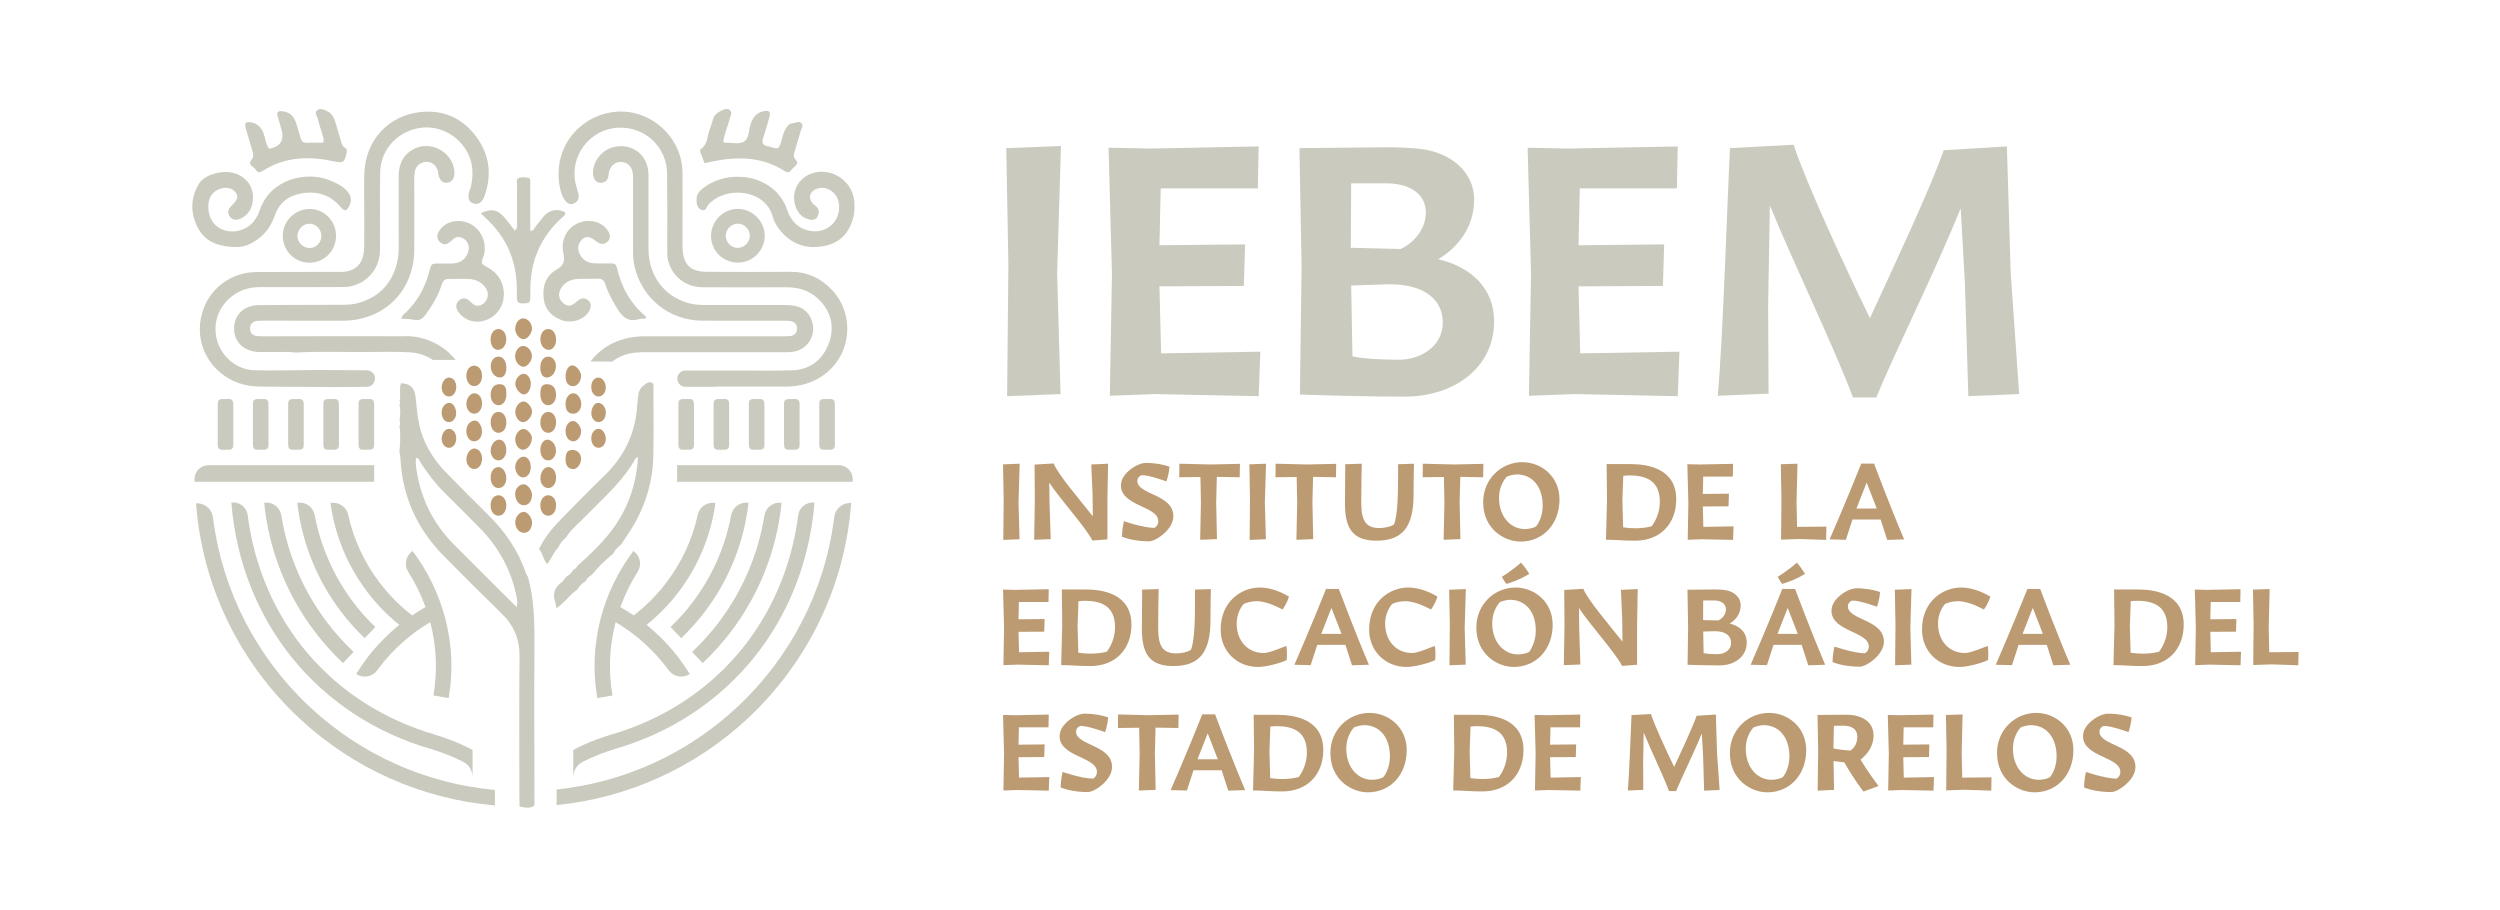 <svg width="390" height="142" viewBox="0 0 390 142" fill="none" xmlns="http://www.w3.org/2000/svg">
<path d="M275.832 47.65L275.898 61.41L267.96 61.74C268.754 53.736 269.548 29.127 269.878 23.108L279.801 22.578C281.786 28.598 287.872 41.763 291.709 49.635C295.81 40.704 301.036 29.657 303.219 23.438L313.076 22.843L313.671 42.623L314.994 61.476L307.056 61.807L306.527 44.144L305.865 32.501C301.632 42.953 295.347 55.456 292.701 62.005H289.063C286.02 53.868 279.934 41.432 276.097 32.038L275.832 47.65Z" fill="#CBCABE"/>
<path d="M259.612 38.124L259.413 44.607L246.249 44.673L246.513 55.125L261.993 54.861L261.729 61.807L245.587 61.476L238.509 61.74L238.84 42.755L238.311 23.041L244.793 23.174L261.729 22.843L261.596 29.392H246.447L246.249 38.256L259.612 38.124Z" fill="#CBCABE"/>
<path d="M202.716 23.108L216.409 22.975C217.997 22.975 219.585 23.041 221.106 23.174C226.332 23.637 229.971 26.878 229.971 31.112C229.971 35.478 227.391 38.653 224.348 40.439C229.508 41.63 233.08 45.004 233.08 50.098C233.08 57.573 226.597 61.873 219.188 61.873C212.573 61.873 206.619 61.674 202.782 61.542L203.047 41.763L202.716 23.108ZM210.786 44.541L210.985 55.588C212.705 55.985 215.814 56.117 218.262 56.117C221.305 56.117 225.075 54.265 225.075 50.296C225.075 46.922 222.429 44.342 216.74 44.342L210.786 44.541ZM210.786 28.598C210.786 31.906 210.72 35.279 210.72 38.653L218.46 38.852C219.915 38.256 222.429 36.206 222.429 33.163C222.429 30.186 219.849 28.598 216.211 28.598H210.786Z" fill="#CBCABE"/>
<path d="M194.235 38.124L194.036 44.607L180.872 44.673L181.136 55.125L196.616 54.861L196.352 61.807L180.21 61.476L173.132 61.74L173.463 42.755L172.934 23.041L179.417 23.174L196.352 22.843L196.219 29.392H181.07L180.872 38.256L194.235 38.124Z" fill="#CBCABE"/>
<path d="M164.916 42.622L165.445 61.476L157.11 61.807L157.308 41.167L156.978 23.108L165.511 22.777L164.916 42.622Z" fill="#CBCABE"/>
<path d="M297.045 84.145L294.405 84.226L293.377 81.042H288.985L287.957 84.206L285.418 84.145C285.418 84.145 288.078 78.06 290.355 72.317H292.35C292.35 72.317 294.848 78.987 297.045 84.145ZM291.201 75.279L289.609 79.329H292.773L291.201 75.279Z" fill="#BC9B73"/>
<path d="M284.919 82.15L284.878 84.226L280.687 84.085L277.846 84.186L277.906 77.939L277.806 72.418L280.405 72.337L280.264 78.382L280.345 82.191L284.919 82.15Z" fill="#BC9B73"/>
<path d="M269.713 77.012L269.653 78.987L265.643 79.007L265.723 82.191L270.438 82.11L270.358 84.226L265.441 84.125L263.285 84.206L263.386 78.422L263.225 72.418L265.199 72.458L270.358 72.357L270.318 74.352H265.703L265.643 77.052L269.713 77.012Z" fill="#BC9B73"/>
<path d="M250.532 84.206L250.693 77.979L250.633 72.397H254.32C257 72.397 261.494 73.062 261.494 77.898C261.494 81.727 258.975 84.347 255.106 84.347C253.132 84.347 252.507 84.226 250.935 84.206H250.532ZM253.091 78.12L253.212 82.271C253.776 82.352 254.462 82.412 255.147 82.412C256.114 82.412 256.98 82.271 257.645 82.11C258.351 81.203 258.935 79.813 258.935 78.281C258.935 75.037 256.839 74.171 254.26 74.171C253.897 74.171 253.535 74.191 253.232 74.231L253.091 78.12Z" fill="#BC9B73"/>
<path d="M237.477 72.095C240.398 72.095 243.28 74.292 243.28 77.899C243.28 81.767 240.701 84.488 237.215 84.488C234.676 84.488 231.371 82.533 231.371 78.342C231.371 74.715 234.212 72.095 237.477 72.095ZM237.9 82.533C238.444 82.533 239.25 82.372 239.633 82.11C240.177 81.465 240.66 80.236 240.66 78.886C240.66 75.964 239.089 74.01 236.63 74.01C236.127 74.01 235.26 74.231 235.018 74.392C234.635 74.836 233.85 75.964 233.85 77.657C233.85 80.579 235.623 82.533 237.9 82.533Z" fill="#BC9B73"/>
<path d="M231.412 72.357L231.372 74.453L227.805 74.392L227.704 78.362L227.825 84.105L225.206 84.206L225.327 78.362L225.246 74.412L221.941 74.453L221.962 72.337L226.818 72.458L231.412 72.357Z" fill="#BC9B73"/>
<path d="M209.816 78.584L209.857 72.418L212.436 72.337C212.416 73.244 212.355 75.46 212.355 78.463C212.355 81.405 213.202 82.372 215.197 82.372C216.144 82.372 217.071 82.09 217.453 81.828C218.038 80.538 218.098 76.81 218.098 74.896V72.418L220.577 72.337C220.557 73.204 220.516 75.541 220.516 77.153C220.516 82.029 218.924 84.347 214.733 84.347C211.086 84.347 209.816 82.513 209.816 78.584Z" fill="#BC9B73"/>
<path d="M208.447 72.357L208.407 74.453L204.84 74.392L204.74 78.362L204.86 84.105L202.241 84.206L202.362 78.362L202.281 74.412L198.977 74.453L198.997 72.337L203.853 72.458L208.447 72.357Z" fill="#BC9B73"/>
<path d="M197.319 78.382L197.481 84.125L194.942 84.226L195.002 77.939L194.901 72.438L197.501 72.337L197.319 78.382Z" fill="#BC9B73"/>
<path d="M193.433 72.357L193.392 74.453L189.826 74.392L189.725 78.362L189.846 84.105L187.226 84.206L187.347 78.362L187.267 74.412L183.962 74.453L183.982 72.337L188.838 72.458L193.433 72.357Z" fill="#BC9B73"/>
<path d="M178.713 72.216C180.305 72.216 181.514 72.478 182.441 72.8C182.36 74.03 181.957 75.098 181.957 75.098C181.957 75.098 179.358 74.13 178.169 74.13C177.927 74.13 177.423 74.493 177.423 75.017C177.423 77.213 183.045 77.052 183.045 80.538C183.045 82.594 180.305 84.447 179.277 84.447C177.544 84.447 175.973 84.125 175.025 83.722C175.025 82.594 175.328 81.304 175.328 81.304C175.328 81.304 178.209 82.311 180.043 82.352C180.184 82.352 180.688 81.969 180.688 81.304C180.688 78.926 174.864 78.987 174.864 75.722C174.864 73.748 177.524 72.216 178.713 72.216Z" fill="#BC9B73"/>
<path d="M163.73 78.584L163.911 84.105L161.332 84.206L161.433 77.878L161.392 72.478L164.375 72.297C164.999 73.949 168.324 77.818 170.48 80.538L170.44 77.113L170.238 72.458L172.858 72.337L172.757 78.06V84.145L170.42 84.326C169.271 82.11 165.362 77.858 163.69 75.299L163.73 78.584Z" fill="#BC9B73"/>
<path d="M158.89 78.382L159.051 84.125L156.512 84.226L156.572 77.939L156.472 72.438L159.071 72.337L158.89 78.382Z" fill="#BC9B73"/>
<path d="M358.575 101.708L358.535 103.783L354.343 103.642L351.502 103.743L351.563 97.497L351.462 91.975L354.061 91.895L353.92 97.94L354.001 101.748L358.575 101.708Z" fill="#BC9B73"/>
<path d="M348.878 96.57L348.818 98.544L344.808 98.564L344.888 101.748L349.603 101.668L349.523 103.783L344.606 103.683L342.45 103.763L342.551 97.98L342.39 91.975L344.364 92.016L349.523 91.915L349.483 93.91H344.868L344.808 96.61L348.878 96.57Z" fill="#BC9B73"/>
<path d="M329.697 103.763L329.858 97.537L329.798 91.955H333.486C336.166 91.955 340.659 92.62 340.659 97.456C340.659 101.285 338.14 103.904 334.271 103.904C332.297 103.904 331.672 103.783 330.1 103.763H329.697ZM332.256 97.678L332.377 101.829C332.941 101.91 333.627 101.97 334.312 101.97C335.279 101.97 336.145 101.829 336.81 101.668C337.516 100.761 338.1 99.371 338.1 97.839C338.1 94.595 336.004 93.728 333.425 93.728C333.062 93.728 332.7 93.749 332.397 93.789L332.256 97.678Z" fill="#BC9B73"/>
<path d="M322.961 103.703L320.321 103.783L319.293 100.6H314.901L313.873 103.763L311.334 103.703C311.334 103.703 313.994 97.618 316.271 91.875H318.266C318.266 91.875 320.764 98.544 322.961 103.703ZM317.117 94.837L315.525 98.887H318.689L317.117 94.837Z" fill="#BC9B73"/>
<path d="M306.601 101.869C307.467 101.869 310.006 100.761 310.087 100.761C310.268 101.99 310.127 102.977 310.127 102.977C309.18 103.441 306.943 104.045 305.674 104.045C302.309 104.045 299.83 101.527 299.83 98.222C299.83 93.809 303.074 91.653 305.936 91.653C307.729 91.653 309.422 92.439 310.49 93.064C310.147 94.252 309.482 95.079 309.482 95.079C309.381 95.079 307.306 93.789 305.452 93.789C304.565 93.789 303.88 94.011 303.437 94.212C302.913 94.776 302.329 95.925 302.329 97.255C302.329 98.625 302.752 99.774 303.518 100.6C304.263 101.386 305.23 101.869 306.601 101.869Z" fill="#BC9B73"/>
<path d="M298.013 97.94L298.174 103.683L295.635 103.783L295.695 97.497L295.595 91.996L298.194 91.895L298.013 97.94Z" fill="#BC9B73"/>
<path d="M289.56 91.774C291.152 91.774 292.361 92.036 293.287 92.358C293.207 93.587 292.804 94.655 292.804 94.655C292.804 94.655 290.204 93.688 289.016 93.688C288.774 93.688 288.27 94.051 288.27 94.575C288.27 96.771 293.892 96.61 293.892 100.096C293.892 102.151 291.152 104.005 290.124 104.005C288.391 104.005 286.819 103.683 285.872 103.28C285.872 102.151 286.174 100.862 286.174 100.862C286.174 100.862 289.056 101.869 290.89 101.91C291.031 101.91 291.534 101.527 291.534 100.862C291.534 98.484 285.711 98.544 285.711 95.28C285.711 93.305 288.371 91.774 289.56 91.774Z" fill="#BC9B73"/>
<path d="M284.726 103.703L282.087 103.783L281.059 100.6H276.666L275.639 103.763L273.1 103.703C273.1 103.703 275.759 97.618 278.036 91.875H280.031C280.031 91.875 282.53 98.544 284.726 103.703ZM280.313 87.764C280.878 88.389 281.402 89.255 281.583 89.517C279.951 90.565 278.016 91.089 278.016 91.089C278.016 91.089 277.613 90.585 277.331 89.981C277.331 89.981 279.004 88.953 280.313 87.764ZM278.883 94.837L277.291 98.887H280.454L278.883 94.837Z" fill="#BC9B73"/>
<path d="M263.244 91.996L267.415 91.955C267.899 91.955 268.382 91.975 268.846 92.016C270.438 92.157 271.546 93.144 271.546 94.434C271.546 95.764 270.76 96.731 269.833 97.275C271.405 97.638 272.493 98.665 272.493 100.217C272.493 102.494 270.518 103.804 268.262 103.804C266.247 103.804 264.433 103.743 263.264 103.703L263.345 97.678L263.244 91.996ZM265.702 98.524L265.763 101.889C266.287 102.01 267.234 102.051 267.979 102.051C268.906 102.051 270.055 101.486 270.055 100.277C270.055 99.25 269.249 98.464 267.516 98.464L265.702 98.524ZM265.702 93.668C265.702 94.675 265.682 95.703 265.682 96.731L268.04 96.791C268.483 96.61 269.249 95.985 269.249 95.058C269.249 94.152 268.463 93.668 267.355 93.668H265.702Z" fill="#BC9B73"/>
<path d="M246.357 98.141L246.538 103.663L243.959 103.763L244.06 97.436L244.019 92.036L247.002 91.855C247.626 93.507 250.951 97.376 253.107 100.096L253.067 96.67L252.865 92.016L255.485 91.895L255.384 97.618V103.703L253.047 103.884C251.898 101.668 247.989 97.416 246.317 94.857L246.357 98.141Z" fill="#BC9B73"/>
<path d="M236.413 91.653C239.335 91.653 242.216 93.849 242.216 97.456C242.216 101.325 239.637 104.045 236.151 104.045C233.612 104.045 230.308 102.091 230.308 97.9C230.308 94.272 233.149 91.653 236.413 91.653ZM236.836 102.091C237.38 102.091 238.186 101.93 238.569 101.668C239.013 101.103 239.436 100.056 239.557 98.947C239.577 98.564 239.597 98.182 239.557 97.779C239.375 95.22 237.824 93.567 235.567 93.567C235.063 93.567 234.197 93.789 233.955 93.95C233.572 94.393 232.786 95.522 232.786 97.215C232.786 100.136 234.559 102.091 236.836 102.091ZM237.28 87.764C237.864 88.389 238.388 89.255 238.569 89.517C236.937 90.565 235.003 91.089 235.003 91.089C235.003 91.089 234.579 90.585 234.297 89.981C234.297 89.981 235.97 88.953 237.28 87.764Z" fill="#BC9B73"/>
<path d="M228.49 97.94L228.652 103.683L226.113 103.783L226.173 97.497L226.072 91.996L228.672 91.895L228.49 97.94Z" fill="#BC9B73"/>
<path d="M220.353 101.869C221.219 101.869 223.758 100.761 223.839 100.761C224.02 101.99 223.879 102.977 223.879 102.977C222.932 103.441 220.695 104.045 219.426 104.045C216.061 104.045 213.582 101.527 213.582 98.222C213.582 93.809 216.826 91.653 219.688 91.653C221.481 91.653 223.174 92.439 224.242 93.064C223.899 94.252 223.234 95.079 223.234 95.079C223.133 95.079 221.058 93.789 219.204 93.789C218.317 93.789 217.632 94.011 217.189 94.212C216.665 94.776 216.081 95.925 216.081 97.255C216.081 98.625 216.504 99.774 217.27 100.6C218.015 101.386 218.982 101.869 220.353 101.869Z" fill="#BC9B73"/>
<path d="M213.551 103.703L210.911 103.783L209.883 100.6H205.49L204.463 103.763L201.924 103.703C201.924 103.703 204.584 97.618 206.861 91.875H208.856C208.856 91.875 211.354 98.544 213.551 103.703ZM207.707 94.837L206.115 98.887H209.279L207.707 94.837Z" fill="#BC9B73"/>
<path d="M197.191 101.869C198.058 101.869 200.597 100.761 200.677 100.761C200.859 101.99 200.718 102.977 200.718 102.977C199.771 103.441 197.534 104.045 196.265 104.045C192.899 104.045 190.421 101.527 190.421 98.222C190.421 93.809 193.665 91.653 196.526 91.653C198.32 91.653 200.012 92.439 201.08 93.064C200.738 94.252 200.073 95.079 200.073 95.079C199.972 95.079 197.897 93.789 196.043 93.789C195.156 93.789 194.471 94.011 194.028 94.212C193.504 94.776 192.92 95.925 192.92 97.255C192.92 98.625 193.343 99.774 194.108 100.6C194.854 101.386 195.821 101.869 197.191 101.869Z" fill="#BC9B73"/>
<path d="M178.135 98.141L178.175 91.975L180.754 91.895C180.734 92.802 180.674 95.018 180.674 98.02C180.674 100.962 181.52 101.93 183.515 101.93C184.462 101.93 185.389 101.648 185.772 101.386C186.356 100.096 186.417 96.368 186.417 94.454V91.975L188.895 91.895C188.875 92.761 188.835 95.099 188.835 96.711C188.835 101.587 187.243 103.904 183.051 103.904C179.404 103.904 178.135 102.071 178.135 98.141Z" fill="#BC9B73"/>
<path d="M165.543 103.763L165.704 97.537L165.644 91.955H169.331C172.011 91.955 176.505 92.62 176.505 97.456C176.505 101.285 173.986 103.904 170.117 103.904C168.142 103.904 167.518 103.783 165.946 103.763H165.543ZM168.102 97.678L168.223 101.829C168.787 101.91 169.472 101.97 170.157 101.97C171.125 101.97 171.991 101.829 172.656 101.668C173.361 100.761 173.946 99.371 173.946 97.839C173.946 94.595 171.85 93.728 169.271 93.728C168.908 93.728 168.545 93.749 168.243 93.789L168.102 97.678Z" fill="#BC9B73"/>
<path d="M162.96 96.57L162.9 98.544L158.89 98.564L158.97 101.748L163.686 101.668L163.605 103.783L158.688 103.683L156.532 103.763L156.633 97.98L156.472 91.975L158.446 92.016L163.605 91.915L163.565 93.91H158.95L158.89 96.61L162.96 96.57Z" fill="#BC9B73"/>
<path d="M328.798 111.332C330.39 111.332 331.599 111.594 332.526 111.916C332.445 113.145 332.042 114.213 332.042 114.213C332.042 114.213 329.443 113.246 328.254 113.246C328.012 113.246 327.508 113.609 327.508 114.133C327.508 116.329 333.13 116.168 333.13 119.654C333.13 121.709 330.39 123.563 329.362 123.563C327.629 123.563 326.057 123.24 325.11 122.837C325.11 121.709 325.413 120.419 325.413 120.419C325.413 120.419 328.294 121.427 330.128 121.467C330.269 121.467 330.773 121.084 330.773 120.419C330.773 118.042 324.949 118.102 324.949 114.838C324.949 112.863 327.609 111.332 328.798 111.332Z" fill="#BC9B73"/>
<path d="M317.645 111.211C320.566 111.211 323.448 113.407 323.448 117.014C323.448 120.883 320.869 123.603 317.383 123.603C314.844 123.603 311.539 121.649 311.539 117.457C311.539 113.83 314.38 111.211 317.645 111.211ZM318.068 121.649C318.612 121.649 319.418 121.487 319.801 121.225C320.345 120.581 320.828 119.351 320.828 118.001C320.828 115.08 319.257 113.125 316.798 113.125C316.295 113.125 315.428 113.347 315.186 113.508C314.803 113.951 314.018 115.08 314.018 116.772C314.018 119.694 315.791 121.649 318.068 121.649Z" fill="#BC9B73"/>
<path d="M310.678 121.266L310.637 123.341L306.446 123.2L303.605 123.301L303.665 117.054L303.564 111.533L306.164 111.452L306.023 117.498L306.103 121.306L310.678 121.266Z" fill="#BC9B73"/>
<path d="M300.982 116.127L300.921 118.102L296.911 118.122L296.992 121.306L301.707 121.225L301.626 123.341L296.71 123.24L294.554 123.321L294.654 117.538L294.493 111.533L296.468 111.573L301.626 111.473L301.586 113.468H296.972L296.911 116.168L300.982 116.127Z" fill="#BC9B73"/>
<path d="M292.278 114.757C292.278 116.45 291.21 117.76 290.243 118.505C291.452 120.52 293.044 122.616 293.044 122.616L290.707 123.482C290.707 123.482 289.417 121.91 287.704 118.928L286.032 118.727L286.112 123.22L283.553 123.341L283.634 117.095L283.533 111.533L287.926 111.493C290.949 111.493 292.278 112.944 292.278 114.757ZM286.092 113.226L286.012 116.752C286.616 116.893 287.986 117.074 288.692 117.074C289.054 116.833 289.74 116.188 289.74 114.938C289.74 113.79 288.954 113.206 287.543 113.206L286.092 113.226Z" fill="#BC9B73"/>
<path d="M275.967 111.211C278.889 111.211 281.77 113.407 281.77 117.014C281.77 120.883 279.191 123.603 275.705 123.603C273.166 123.603 269.861 121.649 269.861 117.457C269.861 113.83 272.703 111.211 275.967 111.211ZM276.39 121.649C276.934 121.649 277.74 121.487 278.123 121.225C278.667 120.581 279.151 119.351 279.151 118.001C279.151 115.08 277.579 113.125 275.121 113.125C274.617 113.125 273.75 113.347 273.509 113.508C273.126 113.951 272.34 115.08 272.34 116.772C272.34 119.694 274.113 121.649 276.39 121.649Z" fill="#BC9B73"/>
<path d="M256.333 119.029L256.354 123.22L253.936 123.321C254.177 120.883 254.419 113.387 254.52 111.553L257.542 111.392C258.147 113.226 260.001 117.236 261.17 119.634C262.419 116.913 264.011 113.548 264.676 111.654L267.678 111.473L267.859 117.498L268.262 123.24L265.844 123.341L265.683 117.961L265.482 114.415C264.192 117.598 262.278 121.407 261.472 123.402H260.364C259.437 120.923 257.583 117.135 256.414 114.274L256.333 119.029Z" fill="#BC9B73"/>
<path d="M245.883 116.127L245.822 118.102L241.813 118.122L241.893 121.306L246.608 121.225L246.528 123.341L241.611 123.24L239.455 123.321L239.556 117.538L239.395 111.533L241.369 111.573L246.528 111.473L246.487 113.468H241.873L241.813 116.168L245.883 116.127Z" fill="#BC9B73"/>
<path d="M226.702 123.321L226.863 117.095L226.803 111.513H230.49C233.17 111.513 237.664 112.178 237.664 117.014C237.664 120.843 235.145 123.462 231.276 123.462C229.302 123.462 228.677 123.341 227.105 123.321H226.702ZM229.261 117.236L229.382 121.387C229.946 121.467 230.631 121.528 231.317 121.528C232.284 121.528 233.15 121.387 233.815 121.225C234.52 120.319 235.105 118.928 235.105 117.397C235.105 114.153 233.009 113.286 230.43 113.286C230.067 113.286 229.705 113.306 229.402 113.347L229.261 117.236Z" fill="#BC9B73"/>
<path d="M213.646 111.211C216.567 111.211 219.449 113.407 219.449 117.014C219.449 120.883 216.87 123.603 213.384 123.603C210.845 123.603 207.54 121.649 207.54 117.457C207.54 113.83 210.381 111.211 213.646 111.211ZM214.069 121.649C214.613 121.649 215.419 121.487 215.802 121.225C216.346 120.581 216.829 119.351 216.829 118.001C216.829 115.08 215.258 113.125 212.799 113.125C212.296 113.125 211.429 113.347 211.187 113.508C210.804 113.951 210.019 115.08 210.019 116.772C210.019 119.694 211.792 121.649 214.069 121.649Z" fill="#BC9B73"/>
<path d="M195.473 123.321L195.634 117.095L195.573 111.513H199.261C201.941 111.513 206.434 112.178 206.434 117.014C206.434 120.843 203.916 123.462 200.047 123.462C198.072 123.462 197.447 123.341 195.876 123.321H195.473ZM198.032 117.236L198.153 121.387C198.717 121.467 199.402 121.528 200.087 121.528C201.054 121.528 201.921 121.387 202.586 121.225C203.291 120.319 203.875 118.928 203.875 117.397C203.875 114.153 201.78 113.286 199.2 113.286C198.838 113.286 198.475 113.306 198.173 113.347L198.032 117.236Z" fill="#BC9B73"/>
<path d="M194.247 123.261L191.607 123.341L190.58 120.157H186.187L185.159 123.321L182.62 123.261C182.62 123.261 185.28 117.175 187.557 111.432H189.552C189.552 111.432 192.05 118.102 194.247 123.261ZM188.403 114.394L186.811 118.445H189.975L188.403 114.394Z" fill="#BC9B73"/>
<path d="M183.87 111.473L183.83 113.568L180.263 113.508L180.162 117.477L180.283 123.22L177.664 123.321L177.785 117.477L177.704 113.528L174.399 113.568L174.42 111.452L179.276 111.573L183.87 111.473Z" fill="#BC9B73"/>
<path d="M169.149 111.332C170.741 111.332 171.95 111.594 172.877 111.916C172.797 113.145 172.394 114.213 172.394 114.213C172.394 114.213 169.794 113.246 168.605 113.246C168.364 113.246 167.86 113.609 167.86 114.133C167.86 116.329 173.482 116.168 173.482 119.654C173.482 121.709 170.741 123.563 169.714 123.563C167.981 123.563 166.409 123.24 165.462 122.837C165.462 121.709 165.764 120.419 165.764 120.419C165.764 120.419 168.646 121.427 170.479 121.467C170.62 121.467 171.124 121.084 171.124 120.419C171.124 118.042 165.301 118.102 165.301 114.838C165.301 112.863 167.961 111.332 169.149 111.332Z" fill="#BC9B73"/>
<path d="M162.96 116.127L162.9 118.102L158.89 118.122L158.97 121.306L163.686 121.225L163.605 123.341L158.688 123.24L156.532 123.321L156.633 117.538L156.472 111.533L158.446 111.573L163.605 111.473L163.565 113.468H158.95L158.89 116.168L162.96 116.127Z" fill="#BC9B73"/>
<path d="M87.092 85.43C86.333 86.129 86.049 87.172 85.361 87.99C84.686 87.255 84.697 86.284 84.081 85.655C84.97 83.782 86.298 82.23 87.732 80.772C89.901 78.567 92.058 76.362 94.287 74.205C97.392 71.183 99.146 67.567 99.407 63.217C99.443 62.66 99.526 62.115 99.585 61.57C99.656 60.93 99.988 60.432 100.498 60.053C100.853 59.792 101.256 59.472 101.695 59.697C102.11 59.898 101.932 60.384 101.932 60.74C101.932 64.213 102.003 67.698 101.92 71.171C101.813 75.817 100.296 80.037 97.629 83.83C97.38 84.186 97.143 84.553 96.906 84.92C96.408 85.335 95.934 85.786 95.65 86.378C94.417 87.362 93.315 88.465 92.319 89.685C91.88 89.911 91.549 90.242 91.335 90.681C90.79 91.013 90.34 91.44 90.019 92.008C88.846 92.779 88.099 94.047 86.796 94.865C86.724 94.486 86.713 94.213 86.629 93.976C86.167 92.684 86.475 91.653 87.602 90.835C87.898 90.622 88.087 90.266 88.325 89.97C88.811 89.745 89.154 89.353 89.415 88.903C89.735 88.784 89.96 88.559 90.091 88.251C91.987 86.568 93.836 84.826 95.377 82.799C97.949 79.432 99.277 75.592 99.526 71.325C99.348 71.408 99.194 71.42 99.158 71.491C97.191 75.094 94.085 77.714 91.288 80.594C90.257 81.661 89.071 82.585 88.277 83.865C87.767 84.28 87.353 84.778 87.115 85.394L87.092 85.418V85.43Z" fill="#CBCABE"/>
<path d="M58.514 59.057C58.514 58.346 57.945 57.777 57.233 57.765C54.519 57.741 51.805 57.729 49.078 57.717C45.938 57.741 42.785 57.848 39.643 57.753C37.036 57.682 34.76 55.821 33.954 53.379C33.124 50.854 33.847 48.247 35.874 46.469C37.225 45.283 38.814 44.786 40.592 44.786C44.942 44.786 49.292 44.809 53.642 44.774C56.748 44.738 59.237 42.225 59.272 39.12C59.296 37.306 59.284 35.481 59.284 33.656C59.284 29.4 59.237 31.119 59.308 26.864C59.367 23.734 61.441 21.127 64.381 20.214C67.273 19.313 70.331 20.285 72.228 22.715C73.733 24.647 73.982 26.828 73.46 29.14C73.413 29.353 73.294 29.554 73.235 29.756C72.915 30.811 73.093 31.451 73.792 31.723C74.504 32.008 75.191 31.652 75.547 30.669C76.779 27.314 76.4 24.126 74.255 21.269C72.145 18.448 69.217 17.132 65.732 17.464C60.564 17.962 56.996 21.909 56.831 27.101C56.783 28.701 56.819 30.301 56.819 31.901C56.819 36.038 56.842 34.213 56.819 38.361C56.819 41.277 55.384 42.533 52.741 42.415C52.243 42.391 51.745 42.415 51.248 42.415C47.49 42.415 43.745 42.415 39.987 42.439C35.993 42.462 32.591 45.07 31.524 48.851C30.433 52.703 31.927 56.627 35.293 58.808C36.917 59.863 38.719 60.301 40.627 60.313C44.539 60.337 48.462 60.361 52.374 60.384C53.986 60.384 55.598 60.361 57.21 60.349C57.921 60.349 58.49 59.768 58.49 59.057" fill="#CBCABE"/>
<path d="M111.604 60.313C115.243 60.313 118.893 60.313 122.532 60.313C124.749 60.313 126.787 59.768 128.589 58.429C132.939 55.205 133.342 48.958 129.751 45.189C127.985 43.34 125.839 42.379 123.255 42.403C118.953 42.427 114.638 42.427 110.335 42.403C107.657 42.403 106.53 41.253 106.471 38.563C106.471 38.065 106.471 37.567 106.471 37.069C106.471 31.712 106.507 32.316 106.471 26.959C106.436 21.423 101.54 17.014 96.147 17.428C90.896 17.831 86.321 22.514 87.257 28.772C87.376 29.531 87.565 30.289 87.945 30.977C88.36 31.735 88.952 31.996 89.557 31.723C90.221 31.427 90.375 30.858 90.221 30.206C90.09 29.673 89.9 29.151 89.782 28.618C88.834 24.256 92.105 20.048 96.562 19.918C100.663 19.787 104.029 22.94 104.065 27.101C104.124 32.956 104.089 32.838 104.089 38.693C104.089 39.357 104.065 40.021 104.231 40.672C104.859 43.114 106.957 44.786 109.577 44.809C113.939 44.845 118.301 44.821 122.663 44.809C124.749 44.809 126.586 45.426 128.008 46.99C129.822 48.982 130.201 51.317 129.217 53.77C128.222 56.236 126.302 57.658 123.623 57.765C120.861 57.871 118.099 57.8 115.337 57.8C112.528 57.8 109.731 57.8 106.922 57.8C106.222 57.8 105.653 58.369 105.653 59.081C105.653 59.78 106.222 60.337 106.922 60.337H111.604V60.313Z" fill="#CBCABE"/>
<path d="M63.326 52.455C56.095 52.431 48.853 52.455 41.623 52.466C41.125 52.466 40.627 52.467 40.129 52.431C39.418 52.372 39.003 51.945 39.003 51.246C39.003 50.534 39.453 50.143 40.141 50.06C40.579 50.013 41.018 50.025 41.468 50.025C45.451 50.025 49.422 50.025 53.393 50.037C59.912 50.037 64.594 45.426 64.629 38.918C64.653 33.454 64.629 33.952 64.629 28.476C64.629 27.919 64.606 27.361 64.701 26.828C64.867 25.856 65.637 25.252 66.55 25.252C67.403 25.252 68.067 25.797 68.316 26.71C68.363 26.864 68.34 27.041 68.375 27.207C68.6 28.144 69.074 28.594 69.786 28.499C70.544 28.405 70.971 27.741 70.888 26.745C70.639 23.687 67.166 21.814 64.463 23.296C62.78 24.22 62.188 25.714 62.188 27.575C62.212 33.098 62.188 32.66 62.2 38.172C62.2 39.06 62.188 39.95 61.986 40.803C61.204 44.252 59.082 46.445 55.68 47.322C54.732 47.571 53.713 47.536 52.717 47.547C48.569 47.583 44.432 47.547 40.295 47.607C37.984 47.642 36.466 49.207 36.514 51.329C36.561 53.379 38.055 54.801 40.295 54.908C40.899 54.932 41.516 54.908 42.12 54.908C43.448 54.956 44.775 54.813 46.091 55.003C49.943 54.778 53.808 54.956 57.66 54.908C59.758 54.885 61.856 54.849 63.942 54.967C65.293 55.039 66.514 55.477 67.545 56.153H71.09C69.276 53.901 66.479 52.443 63.314 52.431" fill="#CBCABE"/>
<path d="M99.918 54.944C103.675 54.932 107.432 54.944 111.19 54.944C114.888 54.944 118.586 54.944 122.296 54.944C122.901 54.944 123.505 54.968 124.11 54.801C126.16 54.268 127.322 52.194 126.682 50.167C126.149 48.46 124.833 47.583 122.711 47.583C118.563 47.571 114.426 47.583 110.289 47.583C109.293 47.583 108.298 47.559 107.338 47.275C103.545 46.172 101.174 42.948 101.162 38.835C101.15 32.98 101.186 33.087 101.162 27.231C101.15 24.244 98.709 22.3 95.828 22.916C93.967 23.308 92.509 25.086 92.509 26.959C92.509 27.871 92.936 28.488 93.635 28.511C94.43 28.535 94.856 28.108 94.927 27.314C94.951 27.101 94.987 26.875 95.058 26.662C95.354 25.749 96.018 25.252 96.883 25.264C97.725 25.264 98.448 25.821 98.661 26.721C98.78 27.196 98.756 27.705 98.756 28.203C98.756 33.833 98.756 33.513 98.756 39.144C98.756 39.914 98.78 40.684 98.957 41.443C100.095 46.516 104.327 49.977 109.53 50.025C113.667 50.06 117.816 50.025 121.964 50.037C122.403 50.037 122.853 50.013 123.28 50.084C123.956 50.191 124.382 50.617 124.335 51.34C124.288 51.969 123.896 52.36 123.268 52.419C122.723 52.478 122.166 52.466 121.609 52.466C114.532 52.466 107.468 52.478 100.404 52.466C99.171 52.466 97.985 52.656 96.824 53.035C94.892 53.664 93.28 54.861 92.118 56.39L95.496 56.414C96.717 55.465 98.187 54.979 99.918 54.967" fill="#CBCABE"/>
<path d="M126.846 26.994C124.559 27.634 123.326 29.969 124.108 32.221C124.476 33.276 125.175 34.011 126.301 34.26C126.835 34.379 127.309 34.236 127.569 33.727C127.807 33.252 127.795 32.755 127.463 32.328C127.332 32.162 127.119 32.055 126.953 31.901C125.969 30.977 126.242 29.827 127.534 29.412C128.956 28.95 130.556 30.005 130.841 31.581C131.339 34.307 129.099 36.524 126.372 36.014C124.488 35.659 123.362 34.45 122.793 32.719C121.761 29.554 118.573 27.527 115.076 27.575C113.085 27.575 111.271 28.144 109.683 29.353C109.138 29.768 108.711 30.242 108.664 30.977C108.628 31.664 108.699 32.387 109.351 32.719C110.086 33.11 110.216 32.233 110.536 31.889C113.322 28.914 119.332 29.566 120.517 33.703C120.801 34.722 121.358 35.623 122.093 36.394C123.931 38.326 126.194 38.895 128.743 38.337C131.22 37.804 132.595 36.133 133.152 33.739C133.33 32.98 133.33 32.209 133.271 31.427C132.986 28.262 129.881 26.129 126.823 26.982" fill="#CBCABE"/>
<path d="M31.003 28.725C29.699 30.929 29.687 33.252 30.849 35.493C31.939 37.591 33.812 38.515 37.012 38.539C38.197 38.563 39.928 37.84 41.315 36.334C42.062 35.517 42.559 34.521 42.927 33.478C43.626 31.51 45.12 30.491 47.099 30.159C49.505 29.768 51.568 30.408 53.168 32.328C53.725 33.004 54.057 32.944 54.472 32.174C54.946 31.285 54.792 30.42 53.998 29.637C53.227 28.89 52.279 28.464 51.295 28.073C47.858 26.733 42.216 27.812 40.533 32.767C40.343 33.336 40.058 33.892 39.703 34.379C38.589 35.896 36.574 36.477 34.831 35.86C33.278 35.303 32.389 33.798 32.508 31.889C32.591 30.669 33.231 29.827 34.381 29.436C35.317 29.128 36.325 29.377 36.763 30.028C37.214 30.692 37.083 31.154 36.135 32.079C35.649 32.553 35.424 33.063 35.779 33.691C36.099 34.26 36.787 34.45 37.534 34.106C38.684 33.572 39.276 32.624 39.43 31.392C39.691 29.424 38.684 27.8 36.822 27.101C34.902 26.39 31.915 27.16 31.003 28.713" fill="#CBCABE"/>
<path d="M80.3 35.967C79.708 35.208 79.186 34.473 78.582 33.798C77.55 32.66 76.614 32.518 74.99 33.252C75.512 33.762 75.915 34.153 76.318 34.544C78.404 36.619 79.767 39.096 80.336 41.988C80.621 43.446 80.644 44.928 80.632 46.41C80.632 47.073 80.846 47.346 81.545 47.334C82.647 47.31 82.707 47.298 82.73 46.125C82.73 45.698 82.73 45.272 82.742 44.833C82.801 40.661 84.331 37.129 87.353 34.248C87.555 34.047 87.78 33.869 87.981 33.667C88.337 33.312 88.159 33.039 87.78 32.932C86.689 32.589 85.682 32.802 84.9 33.656C84.39 34.213 83.963 34.853 83.477 35.445C83.287 35.67 83.252 36.121 82.719 35.955V34.106C82.719 32.292 82.719 30.479 82.719 28.665C82.719 28.345 82.837 27.895 82.47 27.776C81.984 27.622 81.415 27.587 80.929 27.776C80.478 27.954 80.656 28.44 80.656 28.796C80.644 30.752 80.656 32.707 80.644 34.663C80.644 35.09 80.81 35.588 80.312 35.955" fill="#CBCABE"/>
<path d="M78.593 46.303C78.712 44.157 77.752 42.569 75.855 41.597C75.251 41.289 74.99 40.993 75.298 40.341C75.417 40.092 75.5 39.819 75.547 39.558C76.08 36.678 73.793 34.142 70.984 34.509C69.881 34.651 69.004 35.185 68.435 36.145C68.127 36.654 68.127 37.223 68.554 37.686C68.862 38.029 69.289 38.231 69.751 38.017C70.047 37.887 70.32 37.686 70.545 37.449C71.09 36.88 71.683 36.82 72.323 37.235C73.01 37.662 73.283 38.432 73.058 39.25C72.761 40.305 71.932 40.993 70.77 41.087C70.059 41.147 69.336 41.099 68.613 41.099C67.297 41.099 67.285 41.099 66.965 42.356C66.325 44.809 65.164 46.967 63.315 48.733C63.054 48.982 62.686 49.183 62.615 49.728C63.255 49.776 63.919 49.728 64.524 49.883C65.448 50.108 65.946 49.693 66.444 49.017C67.499 47.583 68.376 46.054 68.921 44.359C69.123 43.719 69.478 43.494 70.118 43.505C71.161 43.541 72.216 43.458 73.259 43.529C74.623 43.612 75.737 44.454 76.045 45.52C76.353 46.575 75.464 47.761 74.433 47.69C73.876 47.654 73.591 47.215 73.212 46.907C72.679 46.469 72.11 46.398 71.576 46.907C71.055 47.417 71.09 47.986 71.446 48.567C71.707 48.993 72.074 49.337 72.501 49.61C74.942 51.186 78.404 49.325 78.57 46.303" fill="#CBCABE"/>
<path d="M92.959 37.614C93.552 38.089 94.121 38.255 94.737 37.733C95.294 37.271 95.282 36.524 94.713 35.813C94.109 35.042 93.291 34.616 92.319 34.497C89.546 34.177 87.258 36.571 87.874 39.416C88.159 40.755 87.993 41.372 86.784 42.083C85.124 43.055 84.555 44.762 84.828 46.67C85.053 48.294 86.049 49.361 87.554 49.918C89.202 50.534 91.157 49.883 91.916 48.508C92.307 47.796 92.212 47.133 91.632 46.753C90.932 46.303 90.423 46.647 89.877 47.121C89.059 47.844 88.514 47.844 87.85 47.275C87.163 46.694 87.021 45.864 87.495 45.035C88.064 44.039 89 43.588 90.103 43.517C91.146 43.458 92.201 43.517 93.244 43.482C93.919 43.446 94.239 43.731 94.429 44.347C94.844 45.675 95.531 46.86 96.243 48.057C97.037 49.385 97.961 50.321 99.668 49.788C99.976 49.693 100.32 49.74 100.652 49.717C100.711 49.622 100.77 49.527 100.818 49.432C98.376 47.405 96.918 44.797 96.243 41.763C96.112 41.206 95.804 41.076 95.306 41.087C94.417 41.099 93.54 41.123 92.651 41.076C91.489 41.016 90.636 40.329 90.304 39.298C90.067 38.598 90.233 37.982 90.707 37.46C91.335 36.773 91.94 36.797 92.959 37.614Z" fill="#CBCABE"/>
<path d="M113.833 17.144C113.394 16.824 112.873 17.108 112.422 17.31C111.853 17.571 111.426 17.997 111.225 18.614C111.047 19.135 110.929 19.681 110.715 20.19C110.289 21.222 110.443 22.514 109.34 23.248C109.068 23.426 109.281 23.758 109.364 24.007C109.518 24.469 109.708 24.932 109.897 25.465C114.307 24.41 118.515 24.173 122.438 26.71C122.983 27.053 123.28 26.769 123.54 26.413C123.849 25.975 124.761 25.643 124.157 24.967C123.659 24.41 123.884 23.971 124.015 23.474C124.287 22.466 124.643 21.482 124.892 20.463C124.986 20.06 125.401 19.621 125.034 19.23C124.619 18.792 124.109 19.195 123.635 19.23C123.114 19.266 122.9 19.621 122.651 19.977C122.225 20.581 122.094 21.281 121.893 21.968C121.49 23.308 121.478 23.308 120.103 22.893C119.996 22.857 119.89 22.822 119.783 22.81C119.012 22.691 118.787 22.288 119.048 21.542C119.415 20.451 119.736 19.337 120.032 18.223C120.233 17.452 119.996 17.203 119.238 17.322C117.993 17.535 117.389 18.377 117.045 19.527C116.784 20.416 116.843 21.589 116.085 22.075C115.291 22.585 114.153 22.205 113.169 22.276C113.074 22.276 112.967 22.205 112.825 22.158C112.967 20.901 113.548 19.752 113.821 18.519C113.928 18.057 114.354 17.547 113.821 17.156" fill="#CBCABE"/>
<path d="M41.978 23.177C41.433 22.454 41.409 21.53 41.089 20.724C40.698 19.775 40.046 19.183 39.015 19.064C38.351 18.981 38.126 19.242 38.316 19.93C38.636 21.103 39.003 22.253 39.335 23.414C39.489 23.936 39.655 24.398 39.217 24.944C38.577 25.75 39.631 26.01 39.928 26.508C40.188 26.959 40.568 26.923 41.042 26.627C44.468 24.434 48.201 24.339 52.042 25.157C53.523 25.477 53.725 25.37 54.057 23.924C54.14 23.58 54.187 23.26 53.831 23.059C53.274 22.751 53.239 22.17 53.085 21.648C52.812 20.759 52.563 19.847 52.291 18.958C52.065 18.258 51.71 17.642 50.999 17.322C50.501 17.097 49.932 16.812 49.446 17.227C49.043 17.583 49.446 18.057 49.553 18.46C49.754 19.313 50.062 20.143 50.299 20.996C50.406 21.399 50.655 21.802 50.358 22.265C49.529 22.265 48.711 22.229 47.893 22.276C47.265 22.312 47.016 21.98 46.862 21.459C46.625 20.617 46.4 19.752 46.091 18.934C45.736 17.974 45.001 17.428 43.97 17.346C43.436 17.298 43.104 17.476 43.306 18.116C43.519 18.803 43.697 19.491 43.899 20.178C44.396 21.838 43.768 22.849 42.014 23.213" fill="#CBCABE"/>
<path d="M119.296 36.773C119.296 34.556 117.436 32.648 115.219 32.589C112.919 32.518 110.987 34.39 110.928 36.714C110.869 39.049 112.718 40.945 115.065 40.969C117.376 40.993 119.296 39.096 119.296 36.785M113.216 36.773C113.216 35.754 114.093 34.888 115.1 34.888C116.108 34.888 116.985 35.777 116.973 36.785C116.961 37.804 116.084 38.669 115.089 38.669C114.069 38.669 113.216 37.792 113.216 36.773Z" fill="#CBCABE"/>
<path d="M44.112 36.785C44.135 39.167 45.984 41.004 48.319 40.981C50.631 40.957 52.444 39.072 52.421 36.737C52.397 34.379 50.477 32.518 48.165 32.601C45.925 32.672 44.088 34.58 44.112 36.797M50.133 36.725C50.18 37.769 49.351 38.669 48.343 38.693C47.324 38.717 46.411 37.863 46.399 36.868C46.387 35.837 47.205 34.936 48.201 34.9C49.22 34.864 50.086 35.682 50.133 36.725Z" fill="#CBCABE"/>
<path d="M59.26 90.942C56.819 87.742 55.159 84.162 54.318 80.309C54.057 79.1 52.883 78.283 51.662 78.449H51.556L51.568 78.567C52.255 83.569 54.258 88.358 57.34 92.4C58.762 94.272 60.434 95.979 62.295 97.485C60.422 99.002 58.751 100.709 57.316 102.582C56.712 103.376 56.143 104.205 55.621 105.047L55.562 105.142L55.657 105.201C56.712 105.853 58.111 105.569 58.845 104.561C58.976 104.383 59.106 104.217 59.237 104.04C61.358 101.266 64.073 98.848 67.119 97.058C68.091 100.804 68.269 104.62 67.629 108.39V108.496L69.987 108.899L70.011 108.793C70.71 104.668 70.521 100.495 69.442 96.406C68.47 92.708 66.74 89.116 64.416 86.035L64.345 85.952L64.262 86.023C63.279 86.769 63.018 88.168 63.681 89.211C64.784 90.942 65.697 92.791 66.384 94.711C65.661 95.114 64.962 95.553 64.298 96.003C62.389 94.533 60.694 92.826 59.26 90.942Z" fill="#CBCABE"/>
<path d="M46.495 78.425H46.389V78.543C47.1 84.695 49.482 90.562 53.264 95.505C54.33 96.904 55.527 98.243 56.808 99.476L56.891 99.547L58.562 97.817L58.479 97.746C57.282 96.596 56.179 95.363 55.184 94.047C52.126 90.029 50.016 85.3 49.103 80.369C48.878 79.136 47.728 78.283 46.495 78.425Z" fill="#CBCABE"/>
<path d="M41.327 78.413H41.221V78.532C41.956 85.821 44.706 92.767 49.174 98.623C50.454 100.306 51.889 101.894 53.429 103.364L53.512 103.435L55.172 101.693L55.089 101.622C53.631 100.247 52.292 98.741 51.083 97.165C47.337 92.257 44.848 86.461 43.888 80.404C43.686 79.16 42.56 78.283 41.316 78.413" fill="#CBCABE"/>
<path d="M67.866 114.601C59.996 112.325 53.133 107.951 48.024 101.953C42.927 95.968 39.679 88.5 38.636 80.357C38.482 79.148 37.415 78.283 36.206 78.389H36.1V78.508C36.846 87.599 40.165 95.979 45.665 102.748C51.153 109.48 58.597 114.352 67.214 116.841C68.874 117.327 70.758 118.074 72.252 118.844C73.164 119.318 73.722 120.231 73.722 121.25V116.995C71.173 115.62 68.589 114.826 67.854 114.613" fill="#CBCABE"/>
<path d="M116.759 78.543V78.437L116.664 78.425C115.431 78.283 114.282 79.136 114.057 80.369C113.144 85.312 111.046 90.041 107.976 94.047C106.98 95.351 105.866 96.596 104.681 97.746L104.598 97.817L106.269 99.547L106.352 99.476C107.632 98.243 108.829 96.904 109.896 95.505C113.677 90.551 116.048 84.683 116.759 78.531" fill="#CBCABE"/>
<path d="M109.706 103.364C111.247 101.894 112.681 100.306 113.962 98.623C118.43 92.767 121.18 85.809 121.915 78.531V78.425H121.82C120.576 78.306 119.45 79.172 119.248 80.416C118.288 86.473 115.799 92.269 112.053 97.177C110.844 98.753 109.505 100.247 108.047 101.633L107.964 101.704L109.623 103.447L109.706 103.376V103.364Z" fill="#CBCABE"/>
<path d="M103.924 104.04C104.054 104.205 104.185 104.383 104.315 104.561C105.05 105.569 106.449 105.853 107.504 105.201L107.599 105.142L107.539 105.047C107.018 104.205 106.449 103.376 105.844 102.582C104.41 100.709 102.739 98.99 100.866 97.485C102.727 95.979 104.398 94.272 105.821 92.4C108.902 88.358 110.906 83.569 111.593 78.567V78.46L111.498 78.449C110.265 78.283 109.104 79.1 108.843 80.309C108.013 84.162 106.342 87.742 103.9 90.942C102.466 92.826 100.771 94.533 98.863 96.003C98.199 95.553 97.488 95.114 96.777 94.711C97.476 92.791 98.377 90.93 99.479 89.199C100.143 88.156 99.894 86.758 98.898 86.011L98.815 85.952L98.744 86.035C96.433 89.116 94.69 92.708 93.719 96.406C92.652 100.507 92.462 104.668 93.161 108.793L93.185 108.899L95.556 108.496L95.532 108.39C94.892 104.62 95.058 100.804 96.042 97.058C99.088 98.86 101.802 101.266 103.924 104.04Z" fill="#CBCABE"/>
<path d="M90.896 118.844C92.401 118.074 94.286 117.327 95.933 116.841C104.55 114.352 111.994 109.468 117.482 102.748C122.982 95.991 126.301 87.599 127.048 78.508V78.401H126.953C125.744 78.306 124.677 79.172 124.523 80.369C123.48 88.512 120.232 95.979 115.135 101.965C110.027 107.963 103.164 112.337 95.293 114.613C94.558 114.826 91.974 115.62 89.426 116.995V121.25C89.426 120.231 89.995 119.318 90.896 118.844Z" fill="#CBCABE"/>
<path d="M133.023 75.165H105.63V72.569H130.853C132.051 72.569 133.023 73.541 133.023 74.739V75.177V75.165Z" fill="#CBCABE"/>
<path d="M30.34 75.165H58.373V72.569H32.509C31.312 72.569 30.34 73.541 30.34 74.739V75.177V75.165Z" fill="#CBCABE"/>
<path d="M130.238 66.489C130.238 65.849 130.238 65.244 130.238 64.592V64.189C130.238 63.822 130.238 63.443 130.238 63.039C130.238 62.056 129.526 62.257 128.958 62.257C128.424 62.257 127.796 62.139 127.808 63.004C127.808 64.047 127.808 64.995 127.808 65.932C127.808 66.572 127.808 67.176 127.808 67.828C127.808 67.959 127.808 68.089 127.808 68.219C127.808 68.587 127.808 68.966 127.808 69.369C127.808 70.353 128.519 70.151 129.088 70.151C129.621 70.151 130.25 70.27 130.238 69.405C130.238 68.362 130.238 67.413 130.238 66.477" fill="#CBCABE"/>
<path d="M124.738 66.489C124.738 65.849 124.738 65.244 124.738 64.592V64.189C124.738 63.822 124.738 63.443 124.738 63.039C124.738 62.056 124.027 62.257 123.458 62.257C122.924 62.257 122.296 62.139 122.308 63.004C122.308 64.047 122.308 64.995 122.308 65.932C122.308 66.572 122.308 67.176 122.308 67.828V68.219C122.308 68.587 122.308 68.966 122.308 69.369C122.308 70.353 123.019 70.151 123.588 70.151C124.121 70.151 124.75 70.27 124.738 69.405C124.738 68.362 124.738 67.413 124.738 66.477" fill="#CBCABE"/>
<path d="M119.249 66.489C119.249 65.849 119.249 65.244 119.249 64.592V64.189C119.249 63.822 119.249 63.443 119.249 63.039C119.249 62.056 118.538 62.257 117.969 62.257C117.436 62.257 116.808 62.139 116.82 63.004C116.82 64.047 116.82 64.995 116.82 65.932C116.82 66.572 116.82 67.176 116.82 67.828C116.82 67.959 116.82 68.089 116.82 68.219C116.82 68.587 116.82 68.966 116.82 69.369C116.82 70.353 117.531 70.151 118.1 70.151C118.633 70.151 119.261 70.27 119.249 69.405C119.249 68.362 119.249 67.413 119.249 66.477" fill="#CBCABE"/>
<path d="M113.748 66.489C113.748 65.849 113.748 65.244 113.748 64.592V64.189C113.748 63.822 113.748 63.443 113.748 63.039C113.748 62.056 113.037 62.257 112.468 62.257C111.935 62.257 111.307 62.139 111.319 63.004C111.319 64.047 111.319 64.995 111.319 65.932C111.319 66.572 111.319 67.176 111.319 67.828C111.319 67.959 111.319 68.089 111.319 68.219C111.319 68.587 111.319 68.966 111.319 69.369C111.319 70.353 112.03 70.151 112.599 70.151C113.132 70.151 113.76 70.27 113.748 69.405C113.748 68.362 113.748 67.413 113.748 66.477" fill="#CBCABE"/>
<path d="M108.261 66.489C108.261 65.849 108.261 65.244 108.261 64.592V64.189C108.261 63.822 108.261 63.443 108.261 63.039C108.261 62.056 107.55 62.257 106.981 62.257C106.448 62.257 105.819 62.139 105.831 63.004C105.831 64.047 105.831 64.995 105.831 65.932C105.831 66.572 105.831 67.176 105.831 67.828C105.831 67.959 105.831 68.089 105.831 68.219C105.831 68.587 105.831 68.966 105.831 69.369C105.831 70.353 106.542 70.151 107.111 70.151C107.645 70.151 108.273 70.27 108.261 69.405C108.261 68.362 108.261 67.413 108.261 66.477" fill="#CBCABE"/>
<path d="M58.361 66.489C58.361 65.849 58.361 65.244 58.361 64.592V64.189C58.361 63.822 58.361 63.443 58.361 63.039C58.361 62.056 57.65 62.257 57.081 62.257C56.547 62.257 55.919 62.139 55.931 63.004C55.931 64.047 55.931 64.995 55.931 65.932C55.931 66.572 55.931 67.176 55.931 67.828C55.931 67.959 55.931 68.089 55.931 68.219C55.931 68.587 55.931 68.966 55.931 69.369C55.931 70.353 56.642 70.151 57.211 70.151C57.744 70.151 58.373 70.27 58.361 69.405C58.361 68.362 58.361 67.413 58.361 66.477" fill="#CBCABE"/>
<path d="M52.872 66.489C52.872 65.849 52.872 65.244 52.872 64.592V64.189C52.872 63.822 52.872 63.443 52.872 63.039C52.872 62.056 52.161 62.257 51.592 62.257C51.059 62.257 50.431 62.139 50.443 63.004C50.443 64.047 50.443 64.995 50.443 65.932C50.443 66.572 50.443 67.176 50.443 67.828C50.443 67.959 50.443 68.089 50.443 68.219C50.443 68.587 50.443 68.966 50.443 69.369C50.443 70.353 51.154 70.151 51.723 70.151C52.256 70.151 52.884 70.27 52.872 69.405C52.872 68.362 52.872 67.413 52.872 66.477" fill="#CBCABE"/>
<path d="M47.383 66.489C47.383 65.849 47.383 65.244 47.383 64.592V64.189C47.383 63.822 47.383 63.443 47.383 63.039C47.383 62.056 46.672 62.257 46.103 62.257C45.57 62.257 44.941 62.139 44.953 63.004C44.953 64.047 44.953 64.995 44.953 65.932C44.953 66.572 44.953 67.176 44.953 67.828V68.219C44.953 68.587 44.953 68.966 44.953 69.369C44.953 70.353 45.664 70.151 46.233 70.151C46.767 70.151 47.395 70.27 47.383 69.405C47.383 68.362 47.383 67.413 47.383 66.477" fill="#CBCABE"/>
<path d="M41.883 66.489C41.883 65.849 41.883 65.244 41.883 64.592V64.189C41.883 63.822 41.883 63.443 41.883 63.039C41.883 62.056 41.172 62.257 40.603 62.257C40.07 62.257 39.441 62.139 39.453 63.004C39.453 64.047 39.453 64.995 39.453 65.932C39.453 66.572 39.453 67.176 39.453 67.828C39.453 67.959 39.453 68.089 39.453 68.219C39.453 68.587 39.453 68.966 39.453 69.369C39.453 70.353 40.164 70.151 40.733 70.151C41.267 70.151 41.895 70.27 41.883 69.405C41.883 68.362 41.883 67.413 41.883 66.477" fill="#CBCABE"/>
<path d="M36.396 66.489C36.396 65.849 36.396 65.244 36.396 64.592V64.189C36.396 63.822 36.396 63.443 36.396 63.039C36.396 62.056 35.685 62.257 35.116 62.257C34.582 62.257 33.954 62.139 33.966 63.004C33.966 64.047 33.966 64.995 33.966 65.932C33.966 66.572 33.966 67.176 33.966 67.828C33.966 67.959 33.966 68.089 33.966 68.219C33.966 68.587 33.966 68.966 33.966 69.369C33.966 70.353 34.677 70.151 35.246 70.151C35.779 70.151 36.408 70.27 36.396 69.405C36.396 68.362 36.396 67.413 36.396 66.477" fill="#CBCABE"/>
<path d="M48.403 110.345C39.964 102.487 34.63 92.032 33.219 80.701C33.053 79.385 31.904 78.425 30.576 78.52C31.548 91.369 37.297 103.305 46.756 112.112C55.172 119.946 65.851 124.664 77.207 125.648V123.23C66.468 122.246 56.369 117.766 48.403 110.345Z" fill="#CBCABE"/>
<path d="M130.143 80.653C128.745 91.997 123.411 102.463 114.971 110.334C107.172 117.6 97.334 122.056 86.832 123.159V125.589C97.938 124.474 108.369 119.781 116.619 112.1C126.09 103.269 131.827 91.333 132.787 78.472C131.459 78.377 130.309 79.338 130.143 80.653Z" fill="#CBCABE"/>
<path d="M82.374 90.041C83.382 93.692 83.393 97.437 83.37 101.183C83.322 107.418 83.37 117.718 83.37 123.941C83.37 124.214 83.37 124.498 83.37 124.771C83.346 125.15 83.512 125.66 83.109 125.837C82.469 126.122 81.71 125.98 81.046 125.814C81.046 125.209 81.023 124.617 81.023 124.012C81.023 118.168 80.975 108.247 81.046 102.404C81.082 99.749 80.181 97.603 78.296 95.754C75.215 92.755 72.18 89.709 69.158 86.651C64.997 82.431 62.745 77.358 62.461 71.431C62.449 71.1 62.366 70.78 62.307 70.46C62.437 69.144 62.52 67.828 62.319 66.513C62.449 66.181 62.449 65.849 62.33 65.517C62.461 64.746 62.484 63.976 62.33 63.205C62.425 62.98 62.425 62.755 62.33 62.542C62.591 61.641 62.224 60.681 62.556 59.78C64.025 59.863 64.654 60.467 64.831 61.937C64.974 63.194 65.068 64.462 65.294 65.707C65.874 68.895 67.463 71.562 69.715 73.85C71.872 76.042 74.029 78.247 76.234 80.404C78.877 82.988 80.869 85.975 82.078 89.484C82.149 89.685 82.279 89.863 82.386 90.053M80.584 94.699C80.797 93.953 80.667 93.526 80.584 93.099C79.754 88.927 77.787 85.359 74.812 82.336C73.034 80.535 71.244 78.733 69.442 76.955C67.972 75.521 66.74 73.909 65.626 72.19C65.436 71.894 65.412 71.42 64.879 71.455C64.879 71.846 64.843 72.237 64.879 72.605C65.46 77.358 67.38 81.483 70.758 84.885C73.318 87.469 75.902 90.029 78.474 92.601C79.126 93.253 79.778 93.905 80.584 94.699Z" fill="#CBCABE"/>
<path d="M86.748 61.653C86.725 62.565 86.215 63.205 85.528 63.217C84.757 63.217 84.259 62.482 84.295 61.344C84.319 60.313 84.615 59.934 85.362 59.934C86.239 59.934 86.772 60.598 86.748 61.664" fill="#BC9B73"/>
<path d="M81.722 75.545C82.35 75.568 83.05 76.54 82.99 77.323C82.919 78.259 82.433 78.828 81.698 78.816C80.928 78.804 80.347 77.998 80.371 76.979C80.383 76.208 81.035 75.521 81.722 75.545Z" fill="#BC9B73"/>
<path d="M81.687 83.119C80.952 83.095 80.348 82.313 80.383 81.412C80.407 80.618 81.047 79.847 81.699 79.847C82.327 79.847 83.05 80.831 83.003 81.613C82.944 82.55 82.434 83.13 81.699 83.119" fill="#BC9B73"/>
<path d="M81.664 49.669C82.399 49.705 83.039 50.511 82.991 51.352C82.944 52.075 82.221 52.929 81.664 52.917C80.976 52.893 80.313 52.028 80.372 51.186C80.431 50.321 81.012 49.634 81.664 49.669Z" fill="#BC9B73"/>
<path d="M86.748 65.837C86.772 66.821 86.227 67.544 85.492 67.52C84.804 67.496 84.306 66.856 84.295 65.944C84.271 64.96 84.816 64.237 85.551 64.26C86.239 64.272 86.736 64.924 86.748 65.837Z" fill="#BC9B73"/>
<path d="M81.662 53.972C82.397 54.007 83.025 54.825 82.978 55.667C82.93 56.39 82.219 57.243 81.65 57.22C80.951 57.196 80.299 56.331 80.358 55.489C80.418 54.624 80.998 53.936 81.65 53.972" fill="#BC9B73"/>
<path d="M81.604 65.861C80.964 65.861 80.383 65.102 80.383 64.249C80.383 63.454 80.987 62.672 81.639 62.625C82.208 62.589 82.967 63.443 83.002 64.165C83.038 64.924 82.279 65.849 81.615 65.861" fill="#BC9B73"/>
<path d="M84.294 57.243C84.306 56.307 84.804 55.655 85.492 55.631C86.203 55.608 86.76 56.307 86.724 57.184C86.701 58.18 86.001 58.95 85.207 58.891C84.614 58.843 84.271 58.227 84.282 57.243" fill="#BC9B73"/>
<path d="M86.748 74.537C86.736 75.462 86.239 76.125 85.539 76.137C84.828 76.149 84.283 75.462 84.306 74.573C84.33 73.589 84.923 72.806 85.61 72.866C86.298 72.925 86.76 73.601 86.748 74.537Z" fill="#BC9B73"/>
<path d="M82.979 68.29C83.003 69.203 82.327 70.139 81.616 70.163C80.988 70.187 80.407 69.464 80.371 68.61C80.336 67.769 81 66.915 81.687 66.915C82.209 66.915 82.967 67.722 82.979 68.29Z" fill="#BC9B73"/>
<path d="M84.294 52.893C84.318 51.98 84.827 51.317 85.527 51.329C86.273 51.329 86.783 52.063 86.748 53.083C86.712 53.936 86.226 54.576 85.621 54.576C84.851 54.576 84.282 53.841 84.306 52.905" fill="#BC9B73"/>
<path d="M72.749 67.188C72.749 66.299 73.413 65.552 74.148 65.612C74.705 65.659 75.215 66.524 75.191 67.39C75.179 68.172 74.669 68.812 74.029 68.847C73.283 68.895 72.737 68.172 72.749 67.188Z" fill="#BC9B73"/>
<path d="M84.294 70.211C84.294 69.274 84.792 68.563 85.432 68.587C86.119 68.611 86.736 69.416 86.736 70.317C86.736 71.171 86.155 71.858 85.467 71.823C84.792 71.787 84.294 71.112 84.294 70.211Z" fill="#BC9B73"/>
<path d="M88.23 62.814C88.289 61.937 88.87 61.285 89.545 61.356C90.209 61.428 90.754 62.34 90.671 63.229C90.588 64.011 90.043 64.569 89.379 64.545C88.562 64.509 88.159 63.893 88.23 62.814Z" fill="#BC9B73"/>
<path d="M75.203 58.642C75.192 59.566 74.706 60.207 74.006 60.23C73.271 60.254 72.726 59.531 72.75 58.535C72.773 57.658 73.319 57.006 74.018 57.042C74.717 57.077 75.215 57.741 75.192 58.642" fill="#BC9B73"/>
<path d="M86.748 78.899C86.725 79.812 86.215 80.452 85.516 80.452C84.769 80.452 84.259 79.717 84.295 78.721C84.33 77.856 84.911 77.204 85.599 77.263C86.31 77.323 86.772 77.986 86.748 78.899Z" fill="#BC9B73"/>
<path d="M76.543 61.653C76.567 62.565 77.076 63.205 77.764 63.217C78.534 63.217 79.032 62.482 78.996 61.344C78.973 60.313 78.676 59.934 77.93 59.934C77.052 59.934 76.519 60.598 76.543 61.664" fill="#BC9B73"/>
<path d="M76.543 65.837C76.519 66.821 77.064 67.544 77.799 67.52C78.487 67.496 78.984 66.856 78.996 65.944C79.02 64.96 78.475 64.237 77.74 64.26C77.052 64.272 76.555 64.924 76.543 65.837Z" fill="#BC9B73"/>
<path d="M78.984 57.243C78.972 56.307 78.475 55.655 77.787 55.631C77.076 55.608 76.519 56.307 76.554 57.184C76.578 58.18 77.277 58.95 78.072 58.891C78.664 58.843 79.008 58.227 78.996 57.243" fill="#BC9B73"/>
<path d="M76.542 74.537C76.542 75.462 77.052 76.125 77.751 76.137C78.462 76.149 79.008 75.462 78.984 74.573C78.96 73.589 78.368 72.806 77.68 72.866C76.993 72.925 76.53 73.601 76.542 74.537Z" fill="#BC9B73"/>
<path d="M78.984 52.893C78.96 51.98 78.45 51.317 77.751 51.329C77.004 51.329 76.495 52.063 76.53 53.083C76.566 53.936 77.052 54.576 77.656 54.576C78.427 54.576 78.996 53.841 78.972 52.905" fill="#BC9B73"/>
<path d="M78.984 70.211C78.984 69.274 78.486 68.563 77.846 68.587C77.158 68.611 76.542 69.416 76.542 70.317C76.542 71.171 77.123 71.858 77.81 71.823C78.486 71.787 78.984 71.112 78.984 70.211Z" fill="#BC9B73"/>
<path d="M76.531 78.899C76.555 79.812 77.064 80.452 77.764 80.452C78.511 80.452 79.02 79.717 78.985 78.721C78.949 77.856 78.368 77.204 77.681 77.263C76.97 77.323 76.507 77.986 76.531 78.899Z" fill="#BC9B73"/>
<path d="M75.204 71.467C75.227 72.392 74.753 73.091 74.078 73.162C73.378 73.233 72.774 72.558 72.762 71.692C72.75 70.839 73.283 70.033 73.912 69.974C74.599 69.914 75.18 70.59 75.204 71.467Z" fill="#BC9B73"/>
<path d="M88.23 58.725C88.23 57.765 88.668 57.03 89.261 56.994C89.853 56.959 90.671 57.931 90.659 58.654C90.647 59.484 90.055 60.242 89.427 60.242C88.668 60.242 88.23 59.697 88.23 58.737" fill="#BC9B73"/>
<path d="M75.203 63.039C75.156 63.94 74.599 64.592 73.899 64.533C73.2 64.474 72.69 63.739 72.761 62.873C72.833 61.985 73.437 61.285 74.077 61.356C74.788 61.427 75.239 62.115 75.191 63.039" fill="#BC9B73"/>
<path d="M68.897 64.308C68.897 63.478 69.513 62.791 70.189 62.85C70.71 62.897 71.172 63.691 71.161 64.498C71.149 65.232 70.675 65.813 70.082 65.849C69.394 65.884 68.885 65.221 68.897 64.308Z" fill="#BC9B73"/>
<path d="M71.172 68.29C71.196 69.144 70.757 69.796 70.129 69.855C69.477 69.926 68.92 69.286 68.897 68.492C68.897 67.698 69.382 66.951 69.963 66.904C70.603 66.844 71.149 67.484 71.16 68.29" fill="#BC9B73"/>
<path d="M71.173 60.467C71.126 61.309 70.616 61.902 69.964 61.854C69.324 61.807 68.85 61.119 68.909 60.313C68.969 59.483 69.538 58.843 70.13 58.903C70.794 58.974 71.209 59.602 71.173 60.467Z" fill="#BC9B73"/>
<path d="M94.512 64.308C94.512 63.478 93.884 62.791 93.22 62.85C92.699 62.897 92.236 63.691 92.248 64.498C92.26 65.232 92.734 65.813 93.327 65.849C94.014 65.884 94.524 65.221 94.512 64.308Z" fill="#BC9B73"/>
<path d="M92.235 68.29C92.212 69.144 92.65 69.796 93.278 69.855C93.93 69.926 94.487 69.286 94.511 68.492C94.511 67.698 94.025 66.951 93.444 66.904C92.804 66.844 92.259 67.484 92.247 68.29" fill="#BC9B73"/>
<path d="M92.236 60.467C92.283 61.309 92.793 61.902 93.445 61.854C94.085 61.807 94.559 61.119 94.499 60.313C94.44 59.483 93.871 58.843 93.279 58.903C92.615 58.974 92.2 59.602 92.236 60.467Z" fill="#BC9B73"/>
<path d="M82.801 72.854C82.801 73.767 82.327 74.43 81.651 74.478C80.975 74.525 80.347 73.695 80.371 72.795C80.394 72.012 81.023 71.266 81.663 71.242C82.303 71.23 82.801 71.929 82.801 72.854Z" fill="#BC9B73"/>
<path d="M89.439 65.671C89.985 65.695 90.696 66.619 90.66 67.307C90.625 68.148 90.032 68.883 89.392 68.847C88.657 68.812 88.171 68.065 88.231 67.07C88.278 66.287 88.823 65.647 89.428 65.671" fill="#BC9B73"/>
<path d="M82.801 59.981C82.777 60.811 82.303 61.51 81.746 61.534C81.153 61.558 80.347 60.562 80.383 59.839C80.418 59.069 81.082 58.298 81.71 58.31C82.339 58.322 82.837 59.069 82.813 59.981" fill="#BC9B73"/>
<path d="M88.231 71.657C88.231 70.637 88.527 70.222 89.262 70.187C90.032 70.151 90.649 70.756 90.649 71.562C90.649 72.392 90.068 73.162 89.428 73.174C88.657 73.174 88.219 72.629 88.219 71.668" fill="#BC9B73"/>
</svg>
